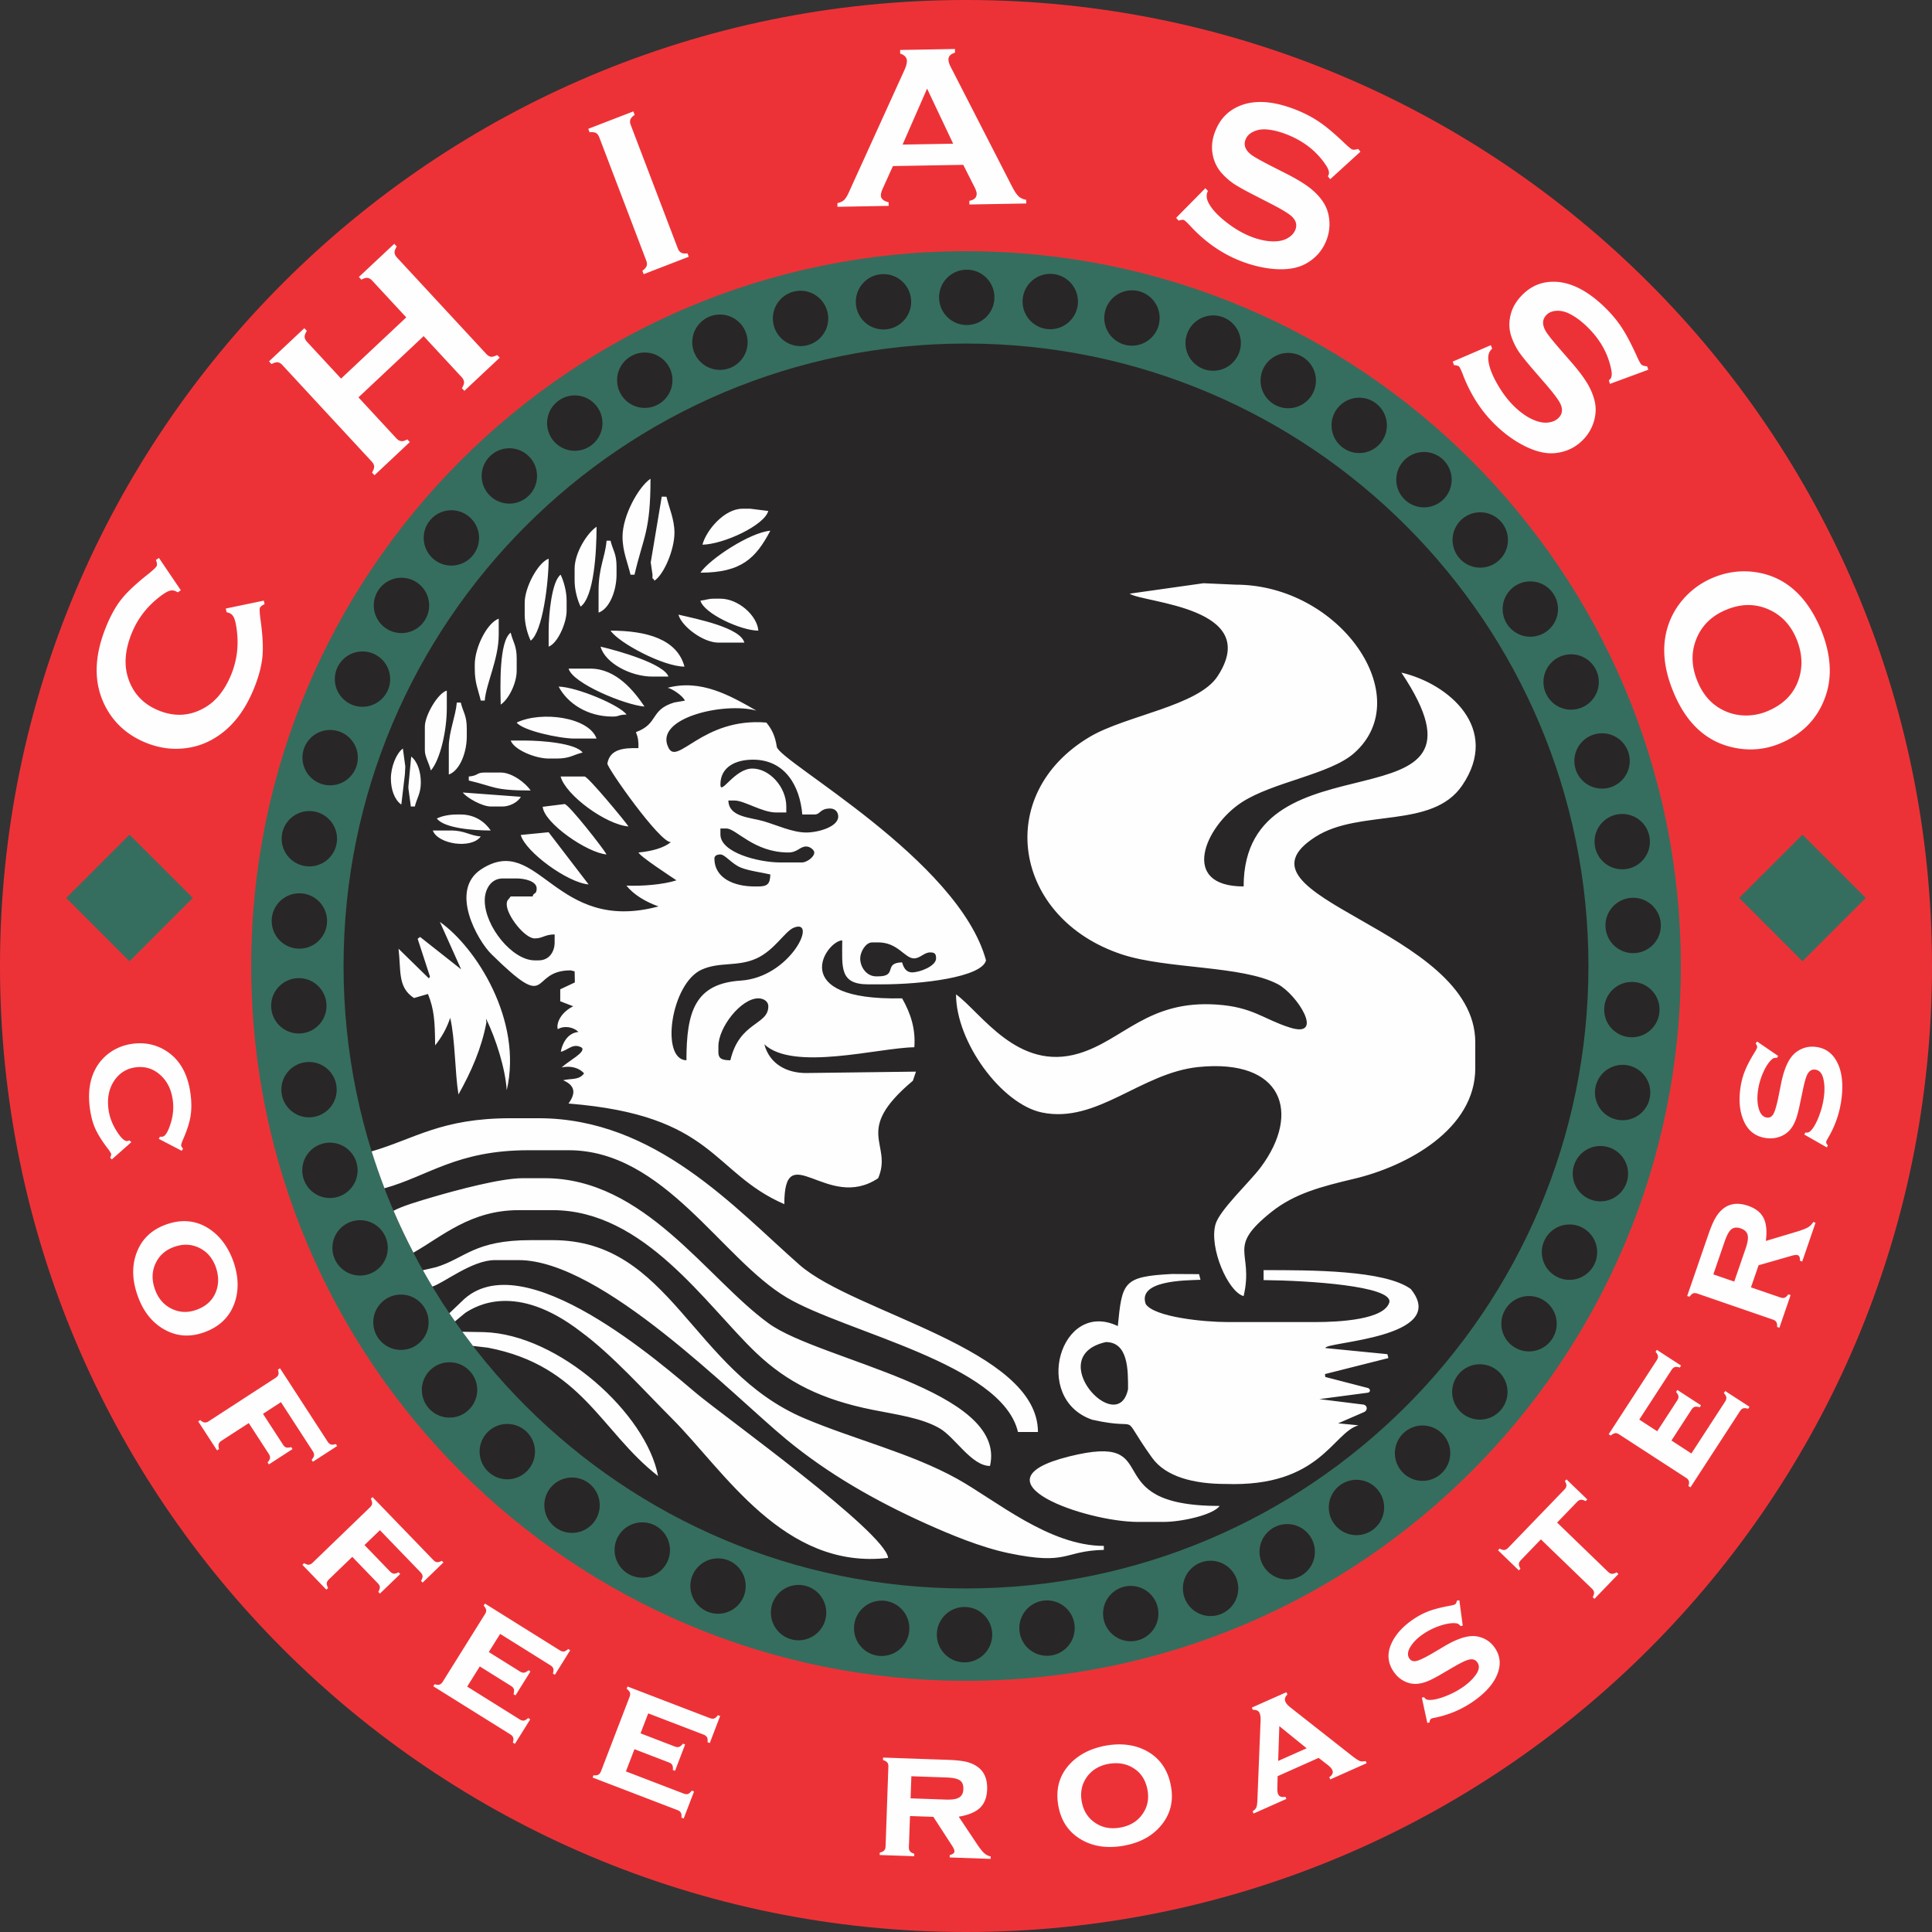 <?xml version="1.0" encoding="UTF-8"?>
<svg data-bbox="0 0 500 500" viewBox="0 0 500 500" height="500" width="500" xmlns="http://www.w3.org/2000/svg" shape-rendering="geometricPrecision" text-rendering="geometricPrecision" image-rendering="optimizeQuality" fill-rule="evenodd" clip-rule="evenodd" data-type="color">
    <rect x="0" y="0" width="500" height="500" fill="#333333" stroke="none"/>
    <g>
        <path d="M500 250C500 111.97 388.04 0 250 0 111.97 0 0 111.97 0 250c0 138.04 111.97 250 250 250 138.04 0 250-111.96 250-250" fill="#ed3237" fill-rule="nonzero" data-color="1"/>
        <path d="M435 250c0-102.14-82.86-184.99-185-184.99S65.01 147.86 65.01 250 147.86 435 250 435s185-82.86 185-185" fill="#356e5e" fill-rule="nonzero" data-color="2"/>
        <path d="M250 88.91c88.97 0 161.09 72.12 161.09 161.09S338.97 411.09 250 411.09 88.91 338.97 88.91 250 161.03 88.91 250 88.91" fill="#292627" data-color="3"/>
        <path d="M292.35 153.64c3.42 2.41 34.54 3.42 22.74 21.4-5.04 7.68-23.67 10.12-33 15.62-25.17 14.86-19.91 47.02 8.23 56.33 11.64 3.85 31.13 2.83 40.37 7.71 5.04 2.66 12.29 14.14 3.1 11.22-6.83-2.16-9.5-5.28-18.79-5.93-17.92-1.26-24.25 9.18-35.79 12.64-15.83 4.74-25.22-10.48-31.79-15.29 0 12.37 11.8 28.4 22.22 30.57 14.25 2.97 25.6-10.26 40.54-11.77 21.81-2.2 26.6 11.89 16.09 25.96-2.8 3.76-10.64 11.04-11.7 14.75-1.71 6.02 3.24 17.5 7.28 18.58 2.74-11.76-4.67-12.29 7.18-21.77 6-4.8 13.05-6.61 21.4-8.59 13.74-3.25 31.37-12.83 31.37-28.6v-6.72c0-29.52-65.97-37.53-41.29-53.22 11.44-7.27 30.16-1.86 37.91-13.27 10-14.72-3.44-26.32-15.74-29.19 28.18 42.11-40.83 14.26-40.83 55.34-16.74 0-9.96-15.57-.54-21.74 8.12-5.31 22.9-7.25 29.12-12.75 16.52-14.59-3.69-43.61-30.65-43.61l-8.32-.37zM122.4 348.32c-.93-1.21-1.85-2.43-2.75-3.66 2.19.03 5.38.09 5.55.09 19.48.54 42.11 21.2 45.1 37.24-14.85-11.56-19.61-28.52-44.01-33.21-.11-.02-2.39-.28-3.89-.46m-4.65-6.34c-.49-.7-.98-1.41-1.46-2.11 1.26-1.21 3-2.86 3.14-3 15.69-16.01 52.63 16.91 60.9 23.81 7.35 6.13 48.72 35.78 49.52 42.5-27.03 3.2-42.45-22.57-55.95-36.07-7.23-7.24-15.47-16.49-23.56-22.45-16.88-13.01-27.21-6.57-29.75-5.01-.29.18-2.07 1.7-2.84 2.33m-5.85-9.01c-.84-1.4-1.66-2.82-2.46-4.24 1.32-.3 3.29-.74 3.5-.81 7.49-2.31 9.8-6.97 24.4-6.97h5.68c30.61 0 35.95 33.7 65.08 46.08 12.9 5.48 27.6 9.01 39.62 15.69 10.04 5.59 23.77 17.36 37.95 17.36v1.03c-10.58.24-9.06 4.1-24.62.85-7.26-1.52-15.24-4.87-21.34-7.61-13.27-5.97-25.47-12.98-36.13-21.77-13.86-11.42-47.8-46.46-69.34-46.46h-6.2c-5.83 0-13.08 5.85-16.14 6.85m-4.91-8.78c-1.84-3.54-3.56-7.15-5.14-10.84 2.2-1.21 6.67-2.54 10.74-3.72 5.09-1.48 16.86-4.71 22.68-4.71h5.69c25.85 0 41.96 26 58.02 37.61 13.3 9.61 61.81 17.18 57.23 36.86-4.78 0-9.03-7.41-13.02-9.73-4.69-2.73-11.25-3.57-17.41-4.81-12.99-2.61-22.02-7.02-30.17-14.81-12.93-12.35-28.88-36.85-52.59-36.85h-8.78c-12.49 0-19.83 6.81-27.25 11m-7.49-16.66c-1.2-3.14-2.31-6.32-3.32-9.55 11.2-3.27 17.96-8.58 35.99-8.58h7.24c30.23 0 50.83 23.3 67.51 37.95 14.24 12.5 61.7 21.74 61.7 43.25h-5.17c-4.12-17.67-44.58-25.76-59.82-34.79-16.91-10.03-31.71-38.13-56.47-38.13h-10.34c-18.6 0-25.82 6.62-37.32 9.85m186.69 39.8c5.87 0 5.75 7.41 5.75 12.16-2.6 12.73-22.17-8.45-5.75-12.16m40.83-16.04c11.66.11 33.22 1.52 32.56 5.69-1.22 4.55-12.98 5.17-19.12 5.17h-22.75c-6.1 0-18.92-1.27-21.19-4.65-2.18-6.13 10.03-6.13 14.17-6.29l-.37-1.46-7.01-.04c-12.7.65-12.89 2.13-14.02 13.48-14.76-7.09-22.38 18.78-6.64 24.23 13.9 3.14 6.41-2.88 15.5 9.83 3.54 4.95 10.79 6.8 19.05 6.8 24.48.86 27.69-13.28 34.38-15.18l-5.27-.51 6.73-2.92c.8-.33 1.02-1.5-.03-1.91l-11.55-1.44 12.55-1.66c.62-.14.76-.76.13-1.18l-11.16-2.89-.07-.75 16.41-4.14-.26-1.01-16.02-1.58c-.56-1.61 32.41-2.5 22.08-15.28-6.76-4.93-25.94-4.89-38.1-4.89zm-32.56 62.58h6.72c4.56 0 12.73-1.77 14.47-4.13-33.12 0-12.85-19.37-39.12-12.77-25.7 6.46 4.58 16.9 17.93 16.9M119.34 250.86l-10.62-8.38-.63.48 3.19 9.79-.29.45-7.85-7.67c.68 5.74-.27 9.98 4 12.76l3.62-1.05c1.59 4.02 1.8 6.92 1.85 13.3 1.79-2.21 3.05-4.55 3.9-7.13 1.28 5.38 1.23 14.35 2.14 19.84 3.38-6.04 5.96-11.93 7.23-18.62l-.11-1.02c2.6 5.21 5.04 13.1 5.37 18.55 4.2-18.06-7.94-36.99-17.3-43.57zm-13.65-47.32.01.54.63 4.64h1.03c.5-2.12 1.55-3.37 1.55-6.2s-.92-5.51-2.49-6.72zm18.73 12.94c-2.92-.24-4.13-1.55-7.75-1.55h-4.66c1.29 3.55 9.97 4.88 12.41 1.55m2.58-7.76h3.1c1.73 0 3.91-1.05 4.7-2.51l-15.03-1.11c.99 1.36 5.02 3.62 7.23 3.62m-5.68-7.76V202c6.74 1.57 6.34 2.58 16.02 2.58-1.26-1.88-4.77-4.65-7.75-4.65h-4.14c-2.24 0-1.59.82-4.13 1.03m-20.16.52c0 2.82.92 5.5 2.7 6.74l.92-7.77.11-2.09-.63-4.64c-1.72 1.27-3.1 4.78-3.1 7.76m11.89 10.34c1.83 2.51 9.43 3.11 13.95 3.11-1.46-2.19-4.12-4.14-7.75-4.14h-1.03c-2.02 0-3.84.4-5.17 1.03m-3.1-23.79v6.21c0 1.55 1.12 3.34 1.55 5.17 2.48-2.85 4.13-10.47 4.13-16.03v-4.65c-2.28.6-5.68 6.4-5.68 9.3m6.2 5.18v7.24c2.92-1.06 4.65-5.83 4.65-9.83v-2.07c0-3.48-.97-4.23-1.55-6.72h-1.03c-.29 3.48-2.07 7.65-2.07 11.38m25.84 3.1h2.07c3.48 0 4.23-.97 6.72-1.55-1.77-2.41-10.54-3.11-14.99-3.11h-3.62c.86 2.37 6.32 4.66 9.82 4.66m-8.27-9.31c1.51 2.06 11.02 4.14 14.99 4.14h5.68c-2.01-5.57-14.3-7.2-20.67-4.14m24.81-1.55c1.88 0 1.23-.46 3.62-.52-1.83-2.5-12.89-7.13-17.58-7.24 2.29 4.32 7.41 7.76 13.96 7.76m10.34-10.35H173c-1.22-3.37-13.11-6.71-17.57-7.75 1.11 4.16 7.65 7.75 13.44 7.75m-46-3.1v1.04c0 3.76.88 5.39 1.55 8.27h1.03c.38-4.51 3.62-10.73 3.62-17.07v-4.13c-3.03 1.1-6.2 7.47-6.2 11.89m6.72 10.35c2.01-1.35 4.13-5.46 4.13-8.8v-3.1c0-3.48-.97-4.23-1.55-6.72-3.06 2.24-2.69 14.06-2.58 18.62m37.21.51c-2.71-4.05-7.37-9.82-13.96-9.82h-5.68c1.01 3.8 14.54 9.4 19.64 9.82m19.12-16.55h6.72c-1.04-3.91-12.31-6.13-17.06-7.24.81 3.02 6.37 7.24 10.34 7.24m-50.13-10.34v3.1c0 2.47.76 5.07 1.55 6.73 3.1-2.28 4.65-15.16 4.65-21.21-2.77 1.01-6.2 7.43-6.2 11.38m41.35 16.55c-1.89-7.06-9.69-9.31-19.13-9.31 2.13 3.18 13.67 9.31 19.13 9.31m-35.15-9.31v4.14c2.29-.83 4.65-6.05 4.65-9.31v-2.59c0-2.47-.76-5.07-1.55-6.72-2.29 1.68-3.1 10.29-3.1 14.48m39.28-7.76c.88 3.3 10.45 7.76 14.99 7.76-.33-3.95-5.21-8.27-9.82-8.27h-1.55c-1.78 0-2.02.34-3.62.51m-32.56-8.27v3.1c0 2.47.76 5.07 1.55 6.72 3.44-2.52 4.13-13.93 4.13-20.68-2.45 1.64-5.68 6.76-5.68 10.86m12.4-8.28c0 3.81 1.35 6.74 2.07 9.83h1.03c2.3-9.88 4.14-11.12 4.14-24.83-3.08 2.07-7.24 9.53-7.24 15m20.16 9.31c10.7 0 14.38-3.84 18.09-10.86-5.25.44-15.71 7.31-18.09 10.86m-26.36 4.66v5.68c2.92-1.05 4.65-5.82 4.65-9.82v-2.07c0-3.48-.97-4.23-1.55-6.72h-1.03c-.36 4.3-2.07 6.87-2.07 12.93m-20.14 63.22c1.18 4.34 12.1 12.35 17.56 12.8l-10.35-13.51zm33.64-70.54.46 3.18c0 1.98-.16.19.51 1.55 2.49-1.66 5.17-8.08 5.17-12.41 0-3.46-1.4-6.43-2.07-9.31l-1.22-.03zm13.38-4.58c5.52-.12 16.04-5.01 17.04-8.73l-4.64-.58h-2.07c-4.63 0-9.32 5.51-10.33 9.31m-19.13 72.92c-.95-1.42-10.47-12.93-11.37-12.93h-6.2c1.28 4.81 11.7 12.44 17.57 12.93m26.36 60.51c-1.87-.04-3.1-.22-3.1-2.07v-1.55c0-4.94 5.88-12.41 10.34-12.41 1.21 0 2.58.67 2.58 2.07 0 4.91-7.48 3.93-9.82 13.96m33.6-26.37c0-1.61 1.37-4.14 3.1-4.14h1.55c5.16 0 6.84 4.14 9.3 4.14 1.52 0 2.62-1.55 4.14-1.55 1.19 0 1.55.36 1.55 1.55 0 1.99-4.21 3.62-6.21 3.62-1.58 0-2.23-1.28-2.58-2.59-4.98.11-1.04 3.62-6.2 3.62h-.52c-2.47 0-4.13-2.37-4.13-4.65m-44.97 26.37c-6.82-.15-4.03-19.87 3.94-23.46 4.66-2.1 9.24-.67 14.17-2.89 4.75-2.15 7.35-7.07 9.75-8 6.17-2.37-.91 12.88-13.84 13.73-11.8.78-14.02 8.02-14.02 20.62M137.86 232h-5.69c-.62.93-1.03.9-1.03 2.06 0 2.85 4.66 8.8 7.23 8.8 2.13 0 2.45-.98 5.17-1.04v2.07c0 2.5-1.47 4.65-4.13 4.65h-1.04c-5.77 0-12.92-8.76-12.92-15.51 0-2.89 1.61-5.69 4.65-5.69h3.62c2.01 0 5.17.69 5.17 2.59 0 1.69-.9.98-1.03 2.07m47.03-9.83c0-.73.7-1.04 1.55-1.04 1.21 0 2.94 2.48 5.36 3.43 2.11.83 5.31 1.22 7.56 1.75-.06 2.43-.74 3.1-3.1 3.1h-1.04c-5.12 0-10.33-2.05-10.33-7.24m1.55-6.21v-1.55h1.55c2.51 0 7.12 6.21 16.02 6.21 2.42 0 2.95-1.55 4.65-1.55 1 0 2.07.92 2.07 1.55 0 1.3-2.14 2.58-3.1 2.58h-5.69c-5.64 0-15.5-2.55-15.5-7.24m0-12.93c0-4.57 3.96-6.43 8.43-6.43 8.29 0 12.14 6.78 12.76 14.19h3.1c1.69 0 1.36-1.55 4.13-1.55 1.21 0 2.07.86 2.07 2.07 0 2.68-5.2 4.14-8.27 4.14-3.59 0-7.68-1.94-11.04-2.92-3.52-1.03-9.02-1.04-9.12-5.36h1.56c2.6 0 7.13 3.1 10.85 3.1h2.58v-1.55c0-5.02-4.33-9.82-8.78-9.82-4.65 0-8.27 7.12-8.27 4.13M172.79 178c1.1.19 3.99 2.1 4.46 3.33l-2.76.47c-6.36 1.93-3.96 5.49-9.91 7.67.6 1.55.69 2.45.64 4.15-3.65-.08-7.38.16-8.03 3.98-.14 1 13.66 20.65 16.45 20.34-1.82 1.46-4.78 2.35-8.39 2.68.33 1 8.33 6.2 9.82 7.21-3.43 1.1-8.89 1.55-12.96 1.36 1.84 2.31 4.93 4.2 8.31 5.39-26.88 7.24-31.01-19.17-45.81-9.66-8.51 5.46-.94 18.57 2.56 22.01 15.89 15.62 9.51 4.2 20.51 4.2l1.04.26.05 2.86-3.78 1.78v3.1l3.35 1.29c-3.92 2-4.35 5.14-3.97 5.93 1.7-1.02 4.1-.53 5.32.72-3.09.28-4.3 3.48-4.55 5.13 1.89-.42 3.18-2.4 5.46-1.05.99 1.21-3.37 3.34-5.24 5.1 2.3-.49 4.47.06 5.8 1.53-1.28 1.84-3.44 1.27-5.42 1.79 3.7 1.6 2.87 3.94 1.39 6.03 37.97 3.02 36.99 17.83 55.85 26.04 0-17.67 11.14 2.09 24.29-6.72 3.88-9.06-6.75-12.02 8.98-25.22l.8-2.36-28.46.36c-4.85 0-9.39-2.22-10.78-7.43 7.5 7.06 29.63.88 38.82.76.35-4.78-.92-8.69-3.16-12.66-30.3.68-19.64-14.91-15.5-15 0 6.93-.79 11.38 6.71 11.38h3.62c10.24 0 25.8-1.84 26.88-6.21-7.13-26.13-53.57-51.45-54.15-55.28-.41-2.73-1.24-4.5-2.7-6.26-16.63-1.38-23.15 11.58-25.41 6.34-3.56-7.52 14.37-11.7 22.82-9.44-6.73-3.85-14.28-8.2-22.95-5.9m-32.34 30.8c.35 4.21 11.52 11.92 16.53 12.33-.8-1.5-9.85-13.05-10.87-13.04z" fill="#fefefe" data-color="4"/>
        <path d="M148.56 102.34c3.95-.1 7.24 3.01 7.35 6.97.11 3.95-3.01 7.24-6.96 7.35a7.16 7.16 0 0 1-7.36-6.96 7.17 7.17 0 0 1 6.97-7.36M93.62 168.6c3.95-.11 7.24 3.01 7.35 6.96s-3.01 7.24-6.96 7.35-7.25-3.01-7.35-6.96c-.11-3.95 3.01-7.24 6.96-7.35m-8.38 20.32a7.16 7.16 0 0 1 7.36 6.96 7.162 7.162 0 1 1-14.32.39c-.11-3.95 3.01-7.24 6.96-7.35m-5.38 20.99a7.16 7.16 0 0 1 7.36 6.96c.11 3.95-3.01 7.24-6.96 7.35a7.16 7.16 0 0 1-7.36-6.96c-.11-3.95 3.01-7.24 6.96-7.35m-2.58 21.28a7.16 7.16 0 0 1 7.36 6.96c.1 3.95-3.01 7.25-6.96 7.36a7.17 7.17 0 0 1-7.36-6.97c-.11-3.95 3.01-7.24 6.96-7.35m-.14 21.96c3.95-.11 7.25 3.01 7.35 6.96.11 3.95-3.01 7.25-6.96 7.35-3.95.11-7.24-3-7.35-6.96-.11-3.95 3.01-7.24 6.96-7.35m2.64 21.7c3.95-.11 7.25 3 7.35 6.96.11 3.95-3 7.24-6.96 7.35-3.95.11-7.24-3.01-7.35-6.96s3.01-7.25 6.96-7.35m5.41 20.87c3.95-.1 7.24 3.01 7.35 6.97.11 3.95-3.01 7.24-6.96 7.35s-7.24-3.01-7.35-6.96a7.16 7.16 0 0 1 6.96-7.36m7.8 20.07a7.16 7.16 0 0 1 7.36 6.96 7.16 7.16 0 0 1-6.96 7.36 7.17 7.17 0 0 1-7.36-6.97c-.11-3.95 3.01-7.24 6.96-7.35m10.58 19.25c3.95-.11 7.24 3.01 7.35 6.96s-3.01 7.25-6.96 7.35c-3.95.11-7.25-3-7.35-6.96-.11-3.95 3.01-7.24 6.96-7.35m12.57 17.52a7.16 7.16 0 0 1 7.36 6.96c.1 3.95-3.01 7.24-6.97 7.35-3.95.11-7.24-3.01-7.35-6.96s3.01-7.25 6.96-7.35m14.95 15.96a7.16 7.16 0 0 1 7.36 6.96 7.17 7.17 0 0 1-6.97 7.36c-3.95.1-7.24-3.01-7.35-6.97-.11-3.95 3.01-7.24 6.96-7.35m16.75 13.87a7.16 7.16 0 0 1 7.36 6.96c.11 3.95-3.01 7.25-6.96 7.35-3.96.11-7.25-3-7.36-6.96-.11-3.95 3.01-7.24 6.96-7.35m18.18 11.6a7.16 7.16 0 0 1 7.36 6.96c.11 3.95-3.01 7.24-6.96 7.35a7.16 7.16 0 0 1-7.36-6.96c-.11-3.95 3.01-7.25 6.96-7.35m19.61 9.32c3.95-.11 7.25 3.01 7.35 6.96.11 3.96-3 7.25-6.96 7.36-3.95.1-7.24-3.01-7.35-6.97-.11-3.95 3.01-7.24 6.96-7.35m20.84 6.87c3.95-.1 7.25 3.01 7.36 6.97.1 3.95-3.01 7.24-6.97 7.35-3.95.11-7.24-3.01-7.35-6.96a7.16 7.16 0 0 1 6.96-7.36m21.51 4.07c3.95-.11 7.25 3.01 7.35 6.96.11 3.95-3 7.24-6.96 7.35-3.95.11-7.24-3.01-7.35-6.96s3.01-7.24 6.96-7.35m21.44 1.64a7.16 7.16 0 0 1 7.36 6.96 7.17 7.17 0 0 1-6.97 7.36c-3.95.11-7.24-3.01-7.35-6.96a7.16 7.16 0 0 1 6.96-7.36m21.35-1.7a7.16 7.16 0 0 1 7.36 6.96 7.16 7.16 0 0 1-6.96 7.36 7.16 7.16 0 0 1-7.36-6.96 7.16 7.16 0 0 1 6.96-7.36m21.67-3.75c3.95-.11 7.25 3.01 7.35 6.96.11 3.95-3 7.24-6.96 7.35-3.95.11-7.24-3.01-7.35-6.96s3.01-7.25 6.96-7.35m20.66-6.52a7.17 7.17 0 0 1 7.36 6.96c.1 3.95-3.01 7.24-6.97 7.35-3.95.11-7.24-3.01-7.35-6.96s3.01-7.24 6.96-7.35m19.84-9.48a7.162 7.162 0 1 1 .381 14.321 7.162 7.162 0 0 1-.381-14.321m17.92-11.46c3.95-.11 7.24 3 7.35 6.96.11 3.95-3.01 7.24-6.96 7.35s-7.25-3.01-7.35-6.96c-.11-3.95 3-7.25 6.96-7.35m17.1-14.06a7.17 7.17 0 0 1 7.36 6.97c.1 3.95-3.01 7.24-6.97 7.35-3.95.11-7.24-3.01-7.35-6.96a7.17 7.17 0 0 1 6.96-7.36m27.55-33.5a7.162 7.162 0 1 1 .4 14.32 7.16 7.16 0 0 1-7.36-6.96 7.16 7.16 0 0 1 6.96-7.36m-12.72 17.66c3.95-.11 7.24 3 7.35 6.96.11 3.95-3.01 7.24-6.96 7.35a7.16 7.16 0 0 1-7.36-6.96c-.1-3.95 3.01-7.25 6.97-7.35m23.2-36.18c3.95-.11 7.24 3.01 7.35 6.96a7.16 7.16 0 0 1-6.96 7.36 7.162 7.162 0 1 1-.39-14.32m8-20.31c3.95-.11 7.24 3.01 7.35 6.96s-3.01 7.25-6.96 7.35c-3.95.11-7.25-3-7.35-6.96-.11-3.95 3.01-7.24 6.96-7.35m5.75-21c3.95-.11 7.24 3.01 7.35 6.96.11 3.96-3 7.25-6.96 7.36-3.95.11-7.24-3.01-7.35-6.96a7.16 7.16 0 0 1 6.96-7.36m2.39-21.46c3.95-.11 7.25 3.01 7.35 6.96.11 3.95-3.01 7.25-6.96 7.35-3.95.11-7.24-3-7.35-6.96-.11-3.95 3.01-7.24 6.96-7.35m.33-21.78a7.16 7.16 0 0 1 7.36 6.96 7.16 7.16 0 0 1-6.96 7.36 7.17 7.17 0 0 1-7.36-6.97c-.11-3.95 3.01-7.24 6.96-7.35m-2.82-21.69c3.95-.11 7.24 3.01 7.35 6.96s-3.01 7.25-6.96 7.35c-3.95.11-7.25-3-7.35-6.96-.11-3.95 3-7.24 6.96-7.35m-5.23-20.88c3.96-.11 7.25 3 7.36 6.96.11 3.95-3.01 7.24-6.96 7.35a7.16 7.16 0 0 1-7.36-6.96c-.11-3.95 3.01-7.25 6.96-7.35m-8-20.44a7.162 7.162 0 1 1 .39 14.32c-3.95.11-7.24-3.01-7.35-6.96a7.16 7.16 0 0 1 6.96-7.36m-10.56-18.87c3.95-.11 7.24 3 7.35 6.96.11 3.95-3.01 7.24-6.96 7.35s-7.24-3.01-7.35-6.96 3.01-7.25 6.96-7.35m-12.96-17.88a7.16 7.16 0 0 1 7.36 6.96c.11 3.95-3.01 7.24-6.96 7.35a7.16 7.16 0 0 1-7.36-6.96c-.11-3.95 3.01-7.25 6.96-7.35m-14.56-15.61a7.162 7.162 0 0 1 .39 14.32 7.16 7.16 0 0 1-7.36-6.96 7.17 7.17 0 0 1 6.97-7.36m-16.76-14.05c3.95-.11 7.24 3.01 7.35 6.96s-3.01 7.25-6.96 7.35c-3.95.11-7.25-3-7.35-6.96-.11-3.95 3-7.24 6.96-7.35M333.2 91.34a7.16 7.16 0 0 1 7.36 6.96c.1 3.95-3.01 7.24-6.97 7.35-3.95.11-7.24-3.01-7.35-6.96s3.01-7.25 6.96-7.35m-19.43-9.71a7.17 7.17 0 0 1 7.36 6.97c.1 3.95-3.01 7.24-6.97 7.35-3.95.11-7.24-3.01-7.35-6.96a7.17 7.17 0 0 1 6.96-7.36m-21.01-6.49c3.95-.11 7.24 3.01 7.35 6.96a7.17 7.17 0 0 1-6.96 7.36 7.17 7.17 0 0 1-7.36-6.97 7.17 7.17 0 0 1 6.97-7.35m-21.15-4.26a7.162 7.162 0 1 1-6.96 7.35c-.11-3.95 3.01-7.24 6.96-7.35M250 69.8c3.95-.11 7.25 3.01 7.35 6.96.11 3.95-3 7.25-6.96 7.35-3.95.11-7.24-3.01-7.35-6.96s3.01-7.24 6.96-7.35m-146.3 79.73a7.16 7.16 0 0 1 7.36 6.96c.1 3.95-3.01 7.25-6.97 7.35-3.95.11-7.24-3.01-7.35-6.96s3.01-7.24 6.96-7.35m12.92-17.47c3.95-.11 7.25 3.01 7.35 6.96.11 3.95-3 7.24-6.96 7.35-3.95.11-7.24-3.01-7.35-6.96s3.01-7.24 6.96-7.35m15.01-16.04c3.95-.11 7.24 3.01 7.35 6.96s-3.01 7.24-6.96 7.35a7.16 7.16 0 0 1-7.36-6.96 7.17 7.17 0 0 1 6.97-7.35m96.82-45.07c3.95-.11 7.24 3 7.35 6.96.11 3.95-3.01 7.24-6.96 7.35s-7.25-3.01-7.35-6.96c-.11-3.95 3.01-7.25 6.96-7.35m-21.47 4.3a7.17 7.17 0 0 1 7.36 6.97c.1 3.95-3.01 7.24-6.97 7.35-3.95.11-7.24-3.01-7.35-6.96a7.16 7.16 0 0 1 6.96-7.36m-20.85 6.16c3.95-.11 7.24 3.01 7.35 6.96s-3.01 7.24-6.96 7.35a7.16 7.16 0 0 1-7.36-6.96c-.1-3.95 3.01-7.25 6.97-7.35m-19.46 9.83a7.16 7.16 0 0 1 7.36 6.96 7.17 7.17 0 0 1-6.97 7.36c-3.95.11-7.24-3.01-7.35-6.96a7.16 7.16 0 0 1 6.96-7.36" fill="#292627" data-color="3"/>
        <path d="m58.43 157.49 9.84-2.05.2.91c-.68.32-1.08.64-1.21.97s-.06 1.43.2 3.3c.53 3.86.69 6.99.45 9.4-.24 2.39-.94 5.07-2.13 8.03-2.37 5.89-5.69 10.16-9.98 12.81a18.66 18.66 0 0 1-8.12 2.81c-3.33.37-6.65-.12-9.94-1.46-4.49-1.83-7.87-4.75-10.12-8.74-3.39-6.01-3.47-13.03-.24-21.07 1.18-2.96 2.51-5.37 3.98-7.24 1.46-1.86 3.74-4.01 6.82-6.45 1.46-1.17 2.25-1.92 2.38-2.25s.07-.84-.2-1.55l.78-.51 5.66 8.36-.79.54c-.27-.16-.5-.28-.71-.36-.52-.21-1.11-.19-1.75.08s-1.53.86-2.65 1.76c-3.1 2.49-5.38 5.54-6.83 9.15-1.72 4.27-2.02 8.11-.92 11.51 1.28 4 3.93 6.81 7.93 8.44s7.85 1.46 11.52-.53c3.15-1.67 5.57-4.64 7.29-8.91 1.45-3.62 1.91-7.41 1.39-11.37q-.27-2.145-.69-3.12c-.28-.64-.68-1.07-1.21-1.28a5 5 0 0 0-.73-.23zm51.21-70.5-16.87 15.85 9.83 10.62c.41.43.82.67 1.25.7.43.05.94-.1 1.57-.44l.64.69-9.14 8.58-.64-.69c.38-.63.56-1.15.55-1.57-.01-.41-.21-.84-.62-1.27L73.08 94.48c-.4-.44-.81-.67-1.22-.72-.42-.03-.94.12-1.6.46l-.64-.7 9.14-8.58.65.69c-.39.62-.59 1.13-.57 1.57.02.42.23.84.63 1.28l8.8 9.5 16.87-15.84-8.8-9.5c-.4-.44-.81-.67-1.23-.72-.43-.05-.94.1-1.58.46l-.65-.7 9.15-8.58.64.69c-.38.63-.57 1.15-.56 1.57.02.42.22.84.62 1.28l23.14 24.98c.4.43.81.66 1.22.71q.63.045 1.59-.45l.65.69-9.15 8.58-.64-.69c.38-.61.57-1.11.55-1.55-.01-.43-.21-.86-.61-1.3zm57.59-19.6-12.14-31.86c-.21-.55-.51-.93-.87-1.12-.37-.19-.91-.25-1.64-.18l-.34-.89 11.67-4.51.34.89c-.59.42-.97.82-1.11 1.23-.14.4-.11.87.11 1.43l12.14 31.85c.22.58.52.96.9 1.16.38.21.92.26 1.63.18l.33.88-11.67 4.51-.33-.88c.59-.45.95-.85 1.1-1.25q.21-.585-.12-1.44m82.06-24.73-18.2.32-2.59 5.72c-.37.8-.54 1.41-.53 1.87.01.86.68 1.46 2 1.77l.02.94-13.25.24-.02-.95c.78-.18 1.38-.46 1.78-.86s.86-1.17 1.36-2.33l14.19-31.21c.45-1 .67-1.79.66-2.38-.02-.91-.59-1.54-1.74-1.92l-.02-.94 14.19-.25.02.95c-1.14.35-1.72.94-1.7 1.77.01.56.21 1.21.59 1.93l15.79 30.79c.67 1.31 1.25 2.19 1.75 2.67.5.47 1.16.77 1.98.92l.02.95-14.71.26-.02-.95c1.29-.24 1.92-.86 1.9-1.87-.01-.41-.21-1.01-.62-1.81zm-2.61-5.47-6.75-14.25-6.34 14.48zm105.41 2.06-7.83 7.13-.6-.74c.09-.18.15-.32.2-.43.23-.62-.04-1.51-.83-2.63-2.38-3.53-5.76-6.14-10.14-7.84-1.94-.74-3.73-1.17-5.39-1.26-1.22-.05-2.3.17-3.24.65q-1.425.705-1.92 2.01c-.54 1.41-.05 2.7 1.44 3.87.78.59 2.56 1.6 5.33 3.01l4.13 2.1c2.45 1.26 4.37 2.44 5.77 3.53 1.39 1.09 2.54 2.29 3.42 3.63.91 1.37 1.44 2.94 1.59 4.69.16 1.75-.07 3.46-.71 5.13-1.01 2.65-2.76 4.67-5.23 6.07-2.25 1.29-5.16 1.75-8.74 1.41-2.67-.26-5.37-.92-8.13-1.98-4.95-1.91-9.37-4.99-13.28-9.25-.83-.87-1.35-1.34-1.56-1.42-.23-.09-.68-.04-1.35.17l-.64-.72 7.57-7.67.65.7c-.06.16-.11.28-.14.35-.31.83-.21 1.75.31 2.74.78 1.53 2.26 3.16 4.45 4.89 2.18 1.73 4.39 3.02 6.61 3.88 2.43.94 4.67 1.33 6.69 1.16 1.13-.09 2.12-.4 2.97-.95.86-.55 1.44-1.23 1.76-2.06.48-1.25.15-2.39-.98-3.44-.79-.73-2.53-1.79-5.25-3.19l-4.04-2.08c-2.72-1.38-4.62-2.44-5.68-3.15a17.2 17.2 0 0 1-3.02-2.64c-1.34-1.46-2.17-3.21-2.49-5.23-.29-1.82-.07-3.7.67-5.62q1.815-4.77 6.27-6.63c3.88-1.64 8.67-1.35 14.37.85 2.38.92 4.53 2.03 6.39 3.31 1.89 1.28 4.11 3.18 6.71 5.67.9.83 1.46 1.3 1.7 1.39.38.15.91.1 1.58-.12zm74.48 56.44-9.92 3.66-.28-.91c.15-.14.26-.24.35-.33.45-.48.52-1.41.21-2.74-.89-4.18-3.05-7.87-6.49-11.1-1.51-1.42-3.02-2.49-4.53-3.2-1.11-.51-2.19-.71-3.24-.62-1.05.08-1.9.46-2.53 1.14-1.02 1.11-1.05 2.48-.1 4.13.5.85 1.77 2.45 3.82 4.8l3.05 3.51c1.8 2.09 3.14 3.9 4.03 5.44s1.5 3.09 1.83 4.66c.32 1.62.23 3.27-.28 4.95a11.3 11.3 0 0 1-2.56 4.49c-1.93 2.08-4.3 3.29-7.11 3.65-2.57.35-5.44-.32-8.63-1.99-2.38-1.24-4.64-2.87-6.8-4.9-3.88-3.64-6.83-8.16-8.87-13.58-.45-1.12-.76-1.75-.92-1.9-.18-.18-.62-.3-1.31-.36l-.33-.91 9.87-4.25.34.89c-.11.12-.2.22-.26.28-.6.65-.84 1.53-.73 2.65q.225 2.565 2.31 6.21c1.38 2.43 2.94 4.46 4.69 6.1 1.9 1.78 3.82 2.99 5.76 3.59 1.09.34 2.12.43 3.12.24.99-.18 1.79-.59 2.39-1.24.91-.98 1.03-2.16.37-3.57-.46-.96-1.68-2.61-3.68-4.94l-2.98-3.44c-2-2.31-3.37-4-4.09-5.07s-1.32-2.26-1.81-3.59c-.7-1.85-.82-3.79-.36-5.78.4-1.8 1.31-3.45 2.71-4.97 2.3-2.49 5.06-3.75 8.27-3.77q6.315-.09 13.02 6.21c1.86 1.75 3.43 3.58 4.69 5.48 1.27 1.89 2.63 4.49 4.11 7.78.52 1.11.87 1.75 1.06 1.93.3.28.8.44 1.51.48zm44.74 67.34c2.61 6.51 2.94 12.38.97 17.62-2.05 5.52-5.96 9.46-11.76 11.82-3.56 1.45-7.27 1.84-11.11 1.15-7.55-1.33-13.04-6.3-16.49-14.91-2.6-6.46-2.91-12.3-.95-17.55 1.05-2.79 2.68-5.26 4.86-7.38q2.895-2.805 6.69-4.35c3.72-1.51 7.5-1.93 11.35-1.27 7.36 1.27 12.84 6.23 16.44 14.87m-6.27 2.58c-1.43-3.56-3.67-6.09-6.73-7.61-3.61-1.8-7.43-1.88-11.44-.24-4.02 1.63-6.72 4.36-8.07 8.18-1.15 3.23-1 6.63.44 10.22 1.44 3.6 3.68 6.14 6.73 7.64 1.81.9 3.77 1.36 5.89 1.37 1.87 0 3.67-.36 5.39-1.05 4.2-1.71 6.96-4.46 8.23-8.25 1.11-3.24.96-6.65-.44-10.26" fill="#fefefe" fill-rule="nonzero" data-color="4"/>
        <path d="m33.98 295.6-5.04 4.46-.44-.47c.2-.39.3-.69.27-.9-.03-.25-.38-.81-1.04-1.66-1.44-1.9-2.49-3.6-3.15-5.11-.65-1.51-1.1-3.29-1.35-5.33-.51-4.09.06-7.54 1.7-10.36.93-1.6 2.2-2.94 3.77-4.01 1.71-1.14 3.62-1.85 5.76-2.11 2.93-.36 5.63.16 8.09 1.59 3.85 2.24 6.11 6.12 6.79 11.64.25 2.04.24 3.88-.03 5.53-.26 1.64-.87 3.55-1.81 5.73-.44.99-.64 1.61-.61 1.86.02.22.19.48.49.81l-.35.56-5.94-3.1.3-.54c.18-.01.29-.01.34 0 .14 0 .23 0 .29-.01.73-.09 1.43-1.2 2.11-3.32.65-2.02.85-4 .61-5.94-.33-2.71-1.32-4.86-2.97-6.44-1.85-1.82-4.04-2.57-6.56-2.27-2.53.31-4.49 1.58-5.85 3.79-1.2 1.95-1.63 4.27-1.3 6.97.26 2.12 1.05 4.16 2.37 6.14 1.03 1.54 1.86 2.26 2.49 2.19.03-.01.23-.06.62-.15zm26.44 30.91c1.3 3.79 1.42 7.28.36 10.48-1.29 3.83-4.01 6.46-8.17 7.89-3.91 1.34-7.54.9-10.92-1.32-2.79-1.84-4.84-4.64-6.14-8.44-1.31-3.79-1.42-7.27-.36-10.43 1.29-3.85 3.95-6.46 7.98-7.85 4.08-1.4 7.78-.98 11.12 1.28 2.74 1.86 4.79 4.66 6.13 8.39m-4.51 1.58c-.85-2.46-2.32-4.19-4.44-5.19-1.97-.93-4.07-1.01-6.29-.24-2.22.76-3.82 2.12-4.8 4.06-1.06 2.1-1.17 4.38-.32 6.84s2.33 4.19 4.46 5.19c1.95.93 4.01 1.03 6.17.28 2.34-.8 3.99-2.18 4.93-4.1 1.01-2.09 1.1-4.38.29-6.84m8.47 40.2-7.06 4.58c-.39.26-.62.54-.72.85-.09.32-.06.75.1 1.29l-.53.34-4.87-7.49.53-.34c.41.37.77.57 1.1.61.33.05.7-.05 1.09-.31l17.31-11.24q.585-.39.72-.84c.08-.31.05-.74-.11-1.28l.53-.35 12.32 18.98c.26.4.55.65.86.74.32.1.74.05 1.27-.11l.34.51-6.28 4.07-.33-.51c.37-.42.58-.78.63-1.12.04-.32-.06-.68-.33-1.09l-8.24-12.7-4.65 3.02 5.18 7.97c.26.41.55.65.86.74.31.08.74.05 1.27-.1l.34.51-6.13 3.97-.33-.51c.37-.42.58-.79.63-1.12s-.06-.69-.32-1.09zm26.79 34.62-6.05 5.84c-.33.33-.51.65-.55.97-.03.33.09.75.34 1.25l-.45.43-6.2-6.42.45-.44c.47.29.86.42 1.2.4.33-.02.67-.19 1.01-.52l14.84-14.33c.34-.33.52-.65.55-.97.02-.32-.09-.73-.35-1.23l.45-.44 15.72 16.27c.33.35.66.53.98.57q.495.045 1.23-.36l.42.44-5.38 5.2-.42-.44c.28-.48.42-.88.4-1.22-.02-.33-.19-.66-.53-1.01l-10.51-10.89-3.99 3.85 6.61 6.84c.34.35.66.53.98.56.32.02.74-.09 1.23-.35l.43.44-5.25 5.07-.43-.44c.28-.48.42-.88.41-1.22-.02-.33-.19-.66-.53-1.01zm33 28.36-3.26 5.22 13.59 8.49q.6.375 1.08.3c.32-.04.69-.27 1.11-.65l.54.33-3.97 6.35-.54-.34c.17-.52.2-.94.1-1.25-.1-.33-.35-.61-.74-.86l-19.94-12.45.34-.54c.52.16.93.2 1.25.1s.61-.35.86-.75l10.93-17.5c.25-.4.35-.75.3-1.07-.06-.31-.26-.69-.64-1.11l.33-.54 19.35 12.09c.41.26.77.36 1.09.31.33-.05.69-.27 1.11-.64l.51.32-3.96 6.35-.52-.32c.16-.55.2-.98.1-1.29s-.35-.59-.76-.85l-12.99-8.12-2.94 4.7 8.06 5.03q.6.375 1.08.3c.33-.04.7-.25 1.13-.62l.51.32-3.87 6.19-.51-.32c.15-.54.19-.96.09-1.29-.09-.31-.34-.59-.75-.85zm40.03 21.42-2.21 5.75 14.96 5.74c.44.17.81.19 1.11.09.31-.11.63-.4.97-.86l.59.23-2.68 6.98-.59-.22c.06-.55.02-.96-.14-1.25-.16-.3-.46-.53-.9-.7l-21.94-8.42.22-.59c.55.06.96.01 1.25-.15.3-.16.53-.45.7-.89l7.4-19.27c.16-.44.19-.81.08-1.1-.11-.3-.38-.63-.84-.98l.23-.58 21.29 8.17c.46.17.83.2 1.13.1.32-.11.63-.4.97-.85l.57.22-2.68 6.99-.57-.22c.05-.57.01-1-.15-1.28-.16-.29-.46-.51-.91-.69l-14.3-5.49-1.99 5.17 8.88 3.41c.44.17.81.19 1.11.09q.465-.165.99-.84l.56.22-2.61 6.82-.57-.22c.05-.56.01-.98-.15-1.28-.15-.29-.45-.52-.91-.69zm71.31 17.3-.29 8.04c-.01.46.08.82.28 1.08.21.25.58.47 1.11.65l-.02.63-8.93-.31.03-.63c.53-.12.91-.3 1.13-.55.23-.24.35-.6.37-1.07l.72-20.62c.02-.47-.08-.83-.28-1.07-.21-.25-.57-.47-1.11-.65l.02-.63 16.53.58c2.15.07 3.78.24 4.9.49 1.12.26 2.11.69 2.98 1.29 1.78 1.25 2.61 3.22 2.52 5.91-.07 2.04-.69 3.62-1.84 4.73-1.16 1.11-3 1.88-5.51 2.3l4.54 6.81c.83 1.26 1.5 2.12 2 2.58q.75.69 1.74.9l-.02.63-10.6-.37.02-.63c.79-.18 1.19-.5 1.21-.96.01-.33-.22-.85-.67-1.54l-4.79-7.38zm.15-4.58 9.1.32c1.38.05 2.41-.07 3.07-.35.95-.36 1.45-1.15 1.49-2.35.03-1.07-.26-1.82-.9-2.27-.64-.44-1.79-.69-3.46-.75l-9.1-.32zm50.49-13.64c3.94-.7 7.41-.27 10.4 1.27 3.58 1.88 5.75 4.98 6.51 9.31.72 4.07-.28 7.59-3.01 10.58-2.25 2.47-5.34 4.05-9.3 4.75-3.94.69-7.39.26-10.35-1.28-3.6-1.88-5.77-4.91-6.51-9.11-.74-4.25.25-7.83 3-10.78 2.27-2.42 5.35-4.01 9.26-4.74m.85 4.7c-2.56.45-4.5 1.64-5.83 3.57-1.22 1.8-1.63 3.86-1.22 6.18.41 2.31 1.5 4.1 3.26 5.37 1.91 1.38 4.15 1.84 6.71 1.38 2.56-.45 4.5-1.64 5.82-3.58 1.23-1.79 1.64-3.81 1.25-6.06-.43-2.44-1.53-4.27-3.29-5.5-1.9-1.33-4.14-1.78-6.7-1.36m54.26-1.53-10.61 4.73-.07 3.04c-.02.73.05 1.27.2 1.61.29.66.92.88 1.88.67l.26.57-8.49 3.78-.26-.57c.49-.32.8-.65.96-.99.15-.36.24-.94.28-1.79l.83-20.78c.03-.79-.06-1.43-.28-1.91-.25-.56-.83-.83-1.74-.8l-.25-.58 8.95-3.98.26.57c-.62.64-.8 1.27-.51 1.9.2.46.62.94 1.25 1.44l16.09 12.65c.89.68 1.51 1.09 1.91 1.24.39.14.9.15 1.51 0l.25.58-9.41 4.19-.25-.58c.82-.54 1.08-1.16.78-1.85-.19-.42-.6-.87-1.22-1.35zm-3.1-2.49-7.07-5.73-.3 9.01zm39.52-38.29.88 6.57-.61.07c-.28-.41-.64-.64-1.06-.69-1.14-.14-2.54.07-4.19.62s-3.18 1.32-4.58 2.3c-1.2.84-2.14 1.74-2.82 2.72-1 1.41-1.18 2.57-.54 3.49.42.6 1.04.8 1.85.6.82-.19 2.2-.86 4.14-1.99l3.07-1.82c2.69-1.59 4.97-2.46 6.85-2.6 1.05-.08 2.07.09 3.06.49 1.26.5 2.28 1.33 3.09 2.48 1.48 2.11 1.69 4.43.65 6.98-.99 2.43-3.03 4.73-6.12 6.89-3.12 2.19-6.59 3.63-10.41 4.35-.26.05-.46.13-.59.22-.24.17-.38.48-.38.92l-.58.14-1.42-6.54.58-.14c.06.07.09.12.11.15.23.32.54.5.94.55.99.11 2.38-.16 4.18-.82 1.79-.67 3.43-1.51 4.91-2.55 1.3-.91 2.35-1.9 3.14-2.97.99-1.31 1.16-2.44.5-3.37-.52-.75-1.33-.97-2.42-.63-.74.21-1.91.79-3.55 1.73l-3.07 1.79c-1.64.97-2.94 1.65-3.91 2.03-.96.38-1.88.59-2.76.65-1.14.06-2.22-.19-3.26-.73-1.04-.53-1.91-1.31-2.61-2.32q-2.385-3.39-.72-7.23c1.01-2.32 2.83-4.4 5.44-6.23 1.41-.99 2.84-1.75 4.29-2.3 1.44-.54 3.29-1.01 5.54-1.42.67-.12 1.1-.24 1.3-.38s.35-.45.47-.94zm25.3-20.12 13.19 12.75q.51.48.99.51c.33.02.74-.11 1.23-.38l.45.44-6.2 6.42-.45-.44c.27-.48.38-.87.35-1.21-.03-.33-.21-.66-.55-.99l-13.21-12.75-5.16 5.35c-.34.35-.51.68-.53 1.01-.02.34.12.74.4 1.22l-.42.44-5.38-5.2.42-.44q.72.405 1.2.36c.33-.02.66-.21 1-.55l14.54-15.07c.34-.34.51-.68.53-1 .03-.33-.11-.73-.39-1.22l.42-.43 5.38 5.19-.42.44q-.735-.39-1.23-.36c-.33.03-.66.22-1 .56zm29.59-21.24 5.16 3.36 8.73-13.44c.25-.4.35-.75.31-1.07-.03-.33-.25-.7-.63-1.13l.34-.53 6.28 4.08-.34.53q-.78-.27-1.26-.12c-.32.09-.61.34-.86.73l-12.81 19.71-.53-.34c.18-.52.22-.93.12-1.25-.09-.33-.34-.62-.73-.87l-17.31-11.24c-.39-.26-.75-.36-1.06-.31-.32.05-.69.24-1.12.61l-.53-.34 12.42-19.13c.26-.4.37-.77.33-1.09-.04-.33-.26-.69-.62-1.11l.33-.51 6.27 4.07-.33.51c-.54-.17-.97-.22-1.28-.12-.31.09-.6.34-.86.74l-8.35 12.85 4.64 3.02 5.18-7.97c.26-.4.36-.75.32-1.07-.04-.33-.24-.71-.61-1.14l.33-.51 6.12 3.98-.33.51c-.53-.17-.95-.21-1.28-.12-.31.09-.6.33-.86.74zm20.58-39.64 7.61 2.62c.43.15.81.17 1.11.05s.62-.41.95-.87l.59.21-2.9 8.44-.6-.2c.04-.55-.02-.96-.19-1.25-.16-.29-.47-.51-.92-.66l-19.51-6.72c-.44-.15-.81-.17-1.11-.05-.29.13-.61.41-.94.87l-.6-.2 5.39-15.64c.7-2.04 1.33-3.54 1.91-4.54.57-.99 1.27-1.82 2.1-2.48 1.72-1.32 3.85-1.55 6.38-.68q2.91 1.005 3.99 3.15c.73 1.44.92 3.42.59 5.94l7.85-2.35c1.44-.43 2.46-.82 3.04-1.16a3.7 3.7 0 0 0 1.38-1.4l.59.21-3.45 10.03-.6-.21q.09-1.215-.57-1.44c-.31-.11-.87-.04-1.66.19l-8.46 2.43zm-4.33-1.49 2.96-8.6c.45-1.31.64-2.33.57-3.04-.07-1.01-.69-1.72-1.82-2.11-1.01-.35-1.81-.28-2.43.2-.61.48-1.18 1.51-1.73 3.09l-2.96 8.6zm5.91-62.13 5.47 3.74-.36.5c-.49-.06-.9.05-1.22.33-.87.75-1.65 1.93-2.34 3.53a17.5 17.5 0 0 0-1.36 4.94c-.17 1.45-.13 2.75.14 3.92.38 1.68 1.12 2.59 2.23 2.73.73.09 1.29-.24 1.69-.97.4-.74.83-2.21 1.28-4.41l.7-3.5c.62-3.06 1.5-5.33 2.66-6.83.64-.83 1.45-1.48 2.41-1.95 1.21-.59 2.51-.81 3.92-.63 2.55.31 4.41 1.7 5.61 4.18 1.15 2.37 1.49 5.42 1.03 9.16-.46 3.78-1.71 7.33-3.74 10.65-.13.22-.2.43-.22.58-.04.3.1.61.43.9l-.29.53-5.82-3.32.29-.53c.09.01.16.02.19.02.38.05.73-.06 1.04-.33.74-.66 1.47-1.88 2.18-3.66.71-1.77 1.17-3.55 1.39-5.35.2-1.58.17-3.02-.1-4.32-.31-1.61-1.04-2.49-2.17-2.63q-1.365-.165-2.1 1.38c-.33.69-.68 1.95-1.07 3.8l-.73 3.47c-.38 1.88-.75 3.3-1.11 4.27s-.82 1.8-1.37 2.49c-.71.88-1.62 1.52-2.72 1.93-1.09.41-2.25.54-3.47.39-2.74-.34-4.7-1.77-5.85-4.31-1.05-2.3-1.38-5.04-.99-8.2.21-1.72.59-3.29 1.16-4.73.56-1.44 1.44-3.13 2.65-5.07.36-.58.55-.98.58-1.22s-.1-.57-.38-.98z" fill="#fefefe" fill-rule="nonzero" data-color="4"/>
        <path fill="#356e5e" d="m17.13 232.39 16.39-16.38 16.39 16.38-16.39 16.39z" data-color="2"/>
        <path fill="#356e5e" d="m450.09 232.39 16.39-16.38 16.39 16.38-16.39 16.39z" data-color="2"/>
    </g>
</svg>
